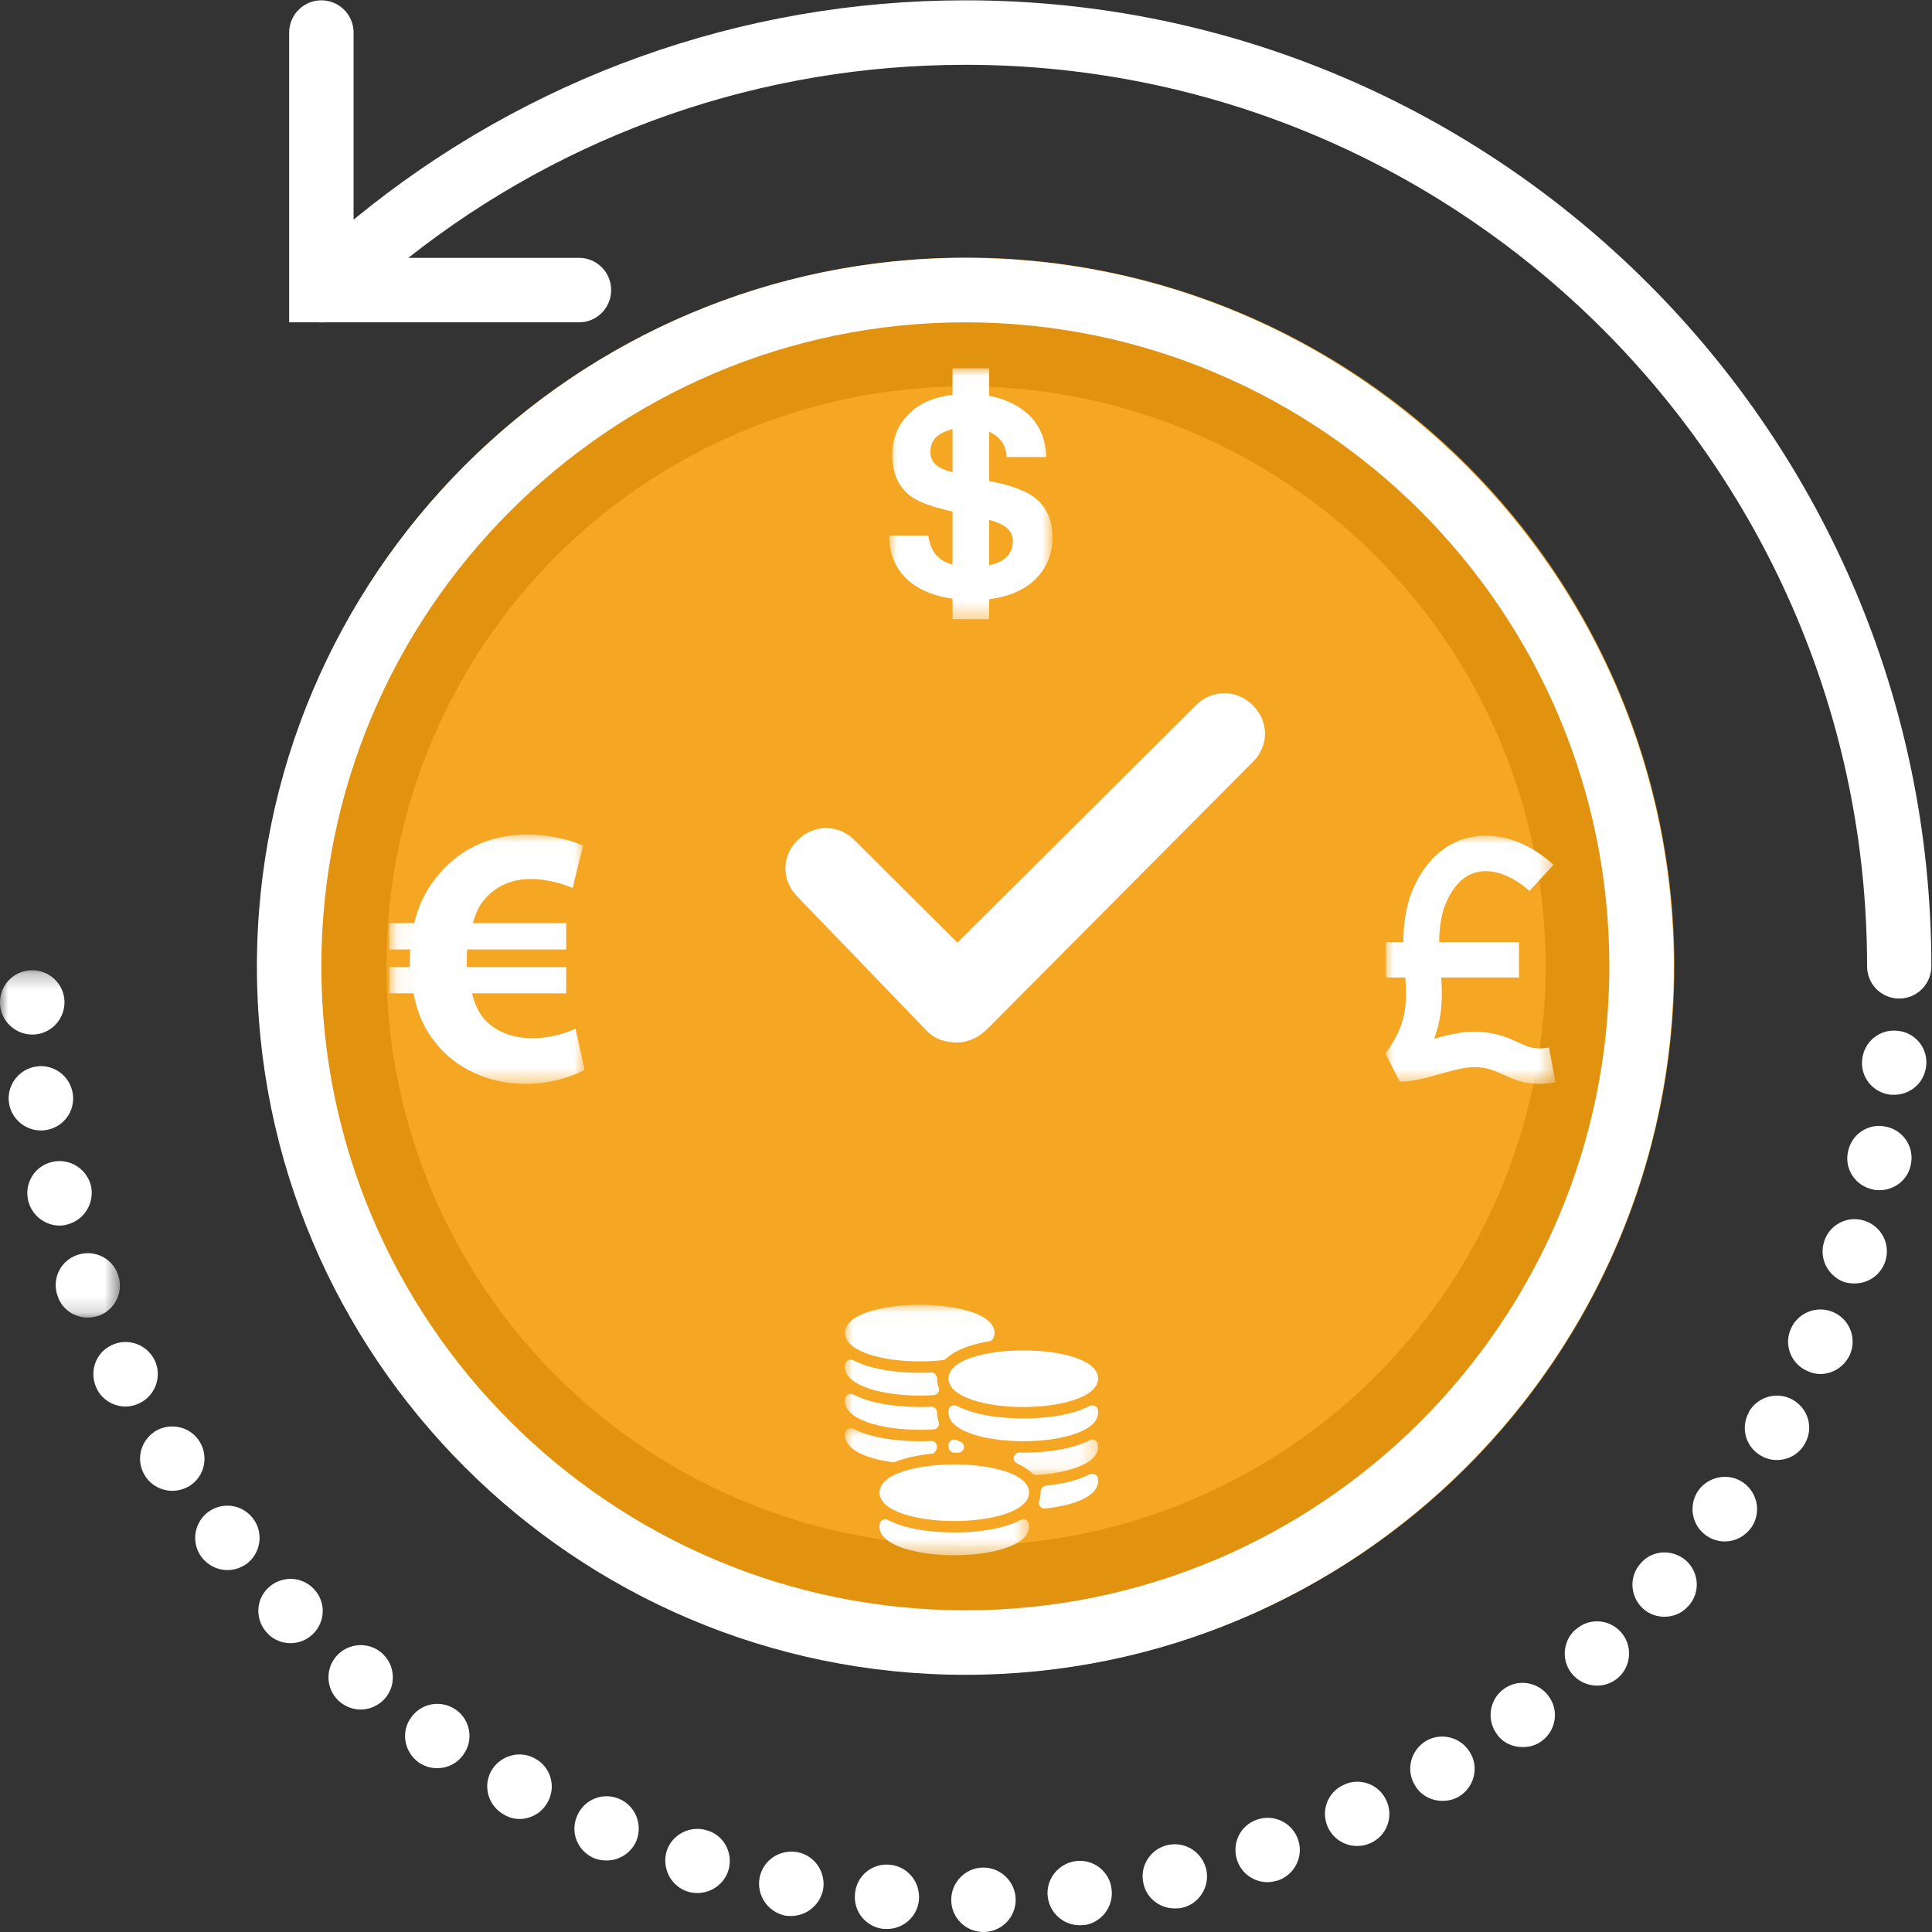 <?xml version="1.0" encoding="UTF-8"?>
<svg width="120px" height="120px" viewBox="0 0 120 120" version="1.1" xmlns="http://www.w3.org/2000/svg" xmlns:xlink="http://www.w3.org/1999/xlink">
    <rect x="0" y="0" width="120" height="120" fill="#333333" stroke="none"/>
    <!-- Generator: Sketch 47.1 (45422) - http://www.bohemiancoding.com/sketch -->
    <title>login-badge</title>
    <desc>Created with Sketch.</desc>
    <defs>
        <polygon id="path-1" points="0 0.263 0 21.837 7.448 21.837 7.448 0.263 0 0.263"></polygon>
        <polygon id="path-3" points="5.074 0.016 0.002 0.016 0.002 15.595 10.145 15.595 10.145 0.016"></polygon>
        <polygon id="path-5" points="11.434 0.022 0.002 0.022 0.002 15.578 5.718 15.578 11.434 15.578 11.434 0.022"></polygon>
        <polygon id="path-7" points="0.002 2.938 0.002 0.023 15.722 0.023 15.722 2.938 0.002 2.938"></polygon>
        <polygon id="path-9" points="6.108 0.006 0.078 0.006 0.078 15.495 12.138 15.495 12.138 0.006"></polygon>
        <polygon id="path-11" points="10.563 7.71 10.563 0 0 0 0 15.42 10.563 15.42"></polygon>
    </defs>
    <g id="navigation" stroke="none" stroke-width="1" fill="none" fill-rule="evenodd">
        <g id="reklam-tipler" transform="translate(-205, -2736)">
            <g id="Group-4" transform="translate(18, 2691)">
                <g id="login-badge" transform="translate(187, 45)">
                    <circle id="Oval" stroke="#E1920F" stroke-width="8" fill="#F5A623" cx="60" cy="60" r="40"></circle>
                    <g id="rewind-time">
                        <path d="M59.96,104.025 C84.22,104.025 103.965,84.278 103.965,60.02 C103.965,35.763 84.22,16.015 59.96,16.015 C35.703,16.015 15.957,35.763 15.957,60.02 C15.957,84.278 35.703,104.025 59.96,104.025 Z M59.96,20.02 C82.022,20.02 99.96,37.96 99.96,60.02 C99.96,82.08 82.022,100.02 59.96,100.02 C37.91,100.02 19.96,82.08 19.96,60.02 C19.96,37.96 37.91,20.02 59.96,20.02 Z" id="Fill-1" fill="#FFFFFF"></path>
                        <path d="M20.128,20.02 L35.968,20.02 C37.07,20.02 37.96,19.122 37.96,18.017 C37.96,16.915 37.07,16.015 35.968,16.015 L25.363,16.015 C35.205,8.252 47.305,4.025 59.96,4.025 C90.84,4.025 115.968,29.14 115.968,60.02 C115.968,61.123 116.855,62.023 117.96,62.023 C119.062,62.023 119.96,61.123 119.96,60.02 C119.96,26.935 93.047,0.02 59.96,0.02 C46.005,0.02 32.675,4.835 21.962,13.643 L21.962,2.022 C21.962,0.917 21.065,0.02 19.96,0.02 C18.858,0.02 17.96,0.917 17.96,2.022 L17.96,20.02 L19.745,20.02 C19.872,20.03 20,20.03 20.128,20.02 Z" id="Fill-7" fill="#FFFFFF"></path>
                        <path d="M9.6,84.472 C9.102,83.478 7.92,83.078 6.925,83.555 C5.918,84.032 5.518,85.235 6.005,86.24 C6.338,86.945 7.06,87.362 7.803,87.362 C8.085,87.362 8.38,87.295 8.662,87.157 C9.658,86.68 10.088,85.48 9.6,84.472 Z" id="Fill-8" fill="#FFFFFF"></path>
                        <path d="M15.703,94.297 C15.02,93.418 13.78,93.263 12.9,93.935 C12.023,94.62 11.865,95.88 12.54,96.737 C12.94,97.257 13.545,97.52 14.12,97.52 C14.56,97.52 14.98,97.382 15.363,97.1 C16.22,96.418 16.378,95.157 15.703,94.297 Z" id="Fill-9" fill="#FFFFFF"></path>
                        <path d="M12.402,89.543 C11.825,88.605 10.585,88.32 9.637,88.897 C8.7,89.502 8.418,90.722 9.005,91.66 C9.385,92.265 10.04,92.597 10.703,92.597 C11.065,92.597 11.425,92.5 11.758,92.305 C12.705,91.72 12.977,90.48 12.402,89.543 Z" id="Fill-10" fill="#FFFFFF"></path>
                        <path d="M16.66,98.623 C15.86,99.375 15.84,100.635 16.602,101.435 C16.983,101.855 17.52,102.06 18.038,102.06 C18.545,102.06 19.043,101.875 19.425,101.505 C20.225,100.743 20.262,99.483 19.483,98.683 C18.72,97.882 17.46,97.862 16.66,98.623 Z" id="Fill-11" fill="#FFFFFF"></path>
                        <path d="M20.88,102.882 C20.165,103.72 20.262,104.98 21.102,105.703 C21.485,106.015 21.942,106.183 22.402,106.183 C22.96,106.183 23.525,105.938 23.925,105.48 C24.637,104.64 24.54,103.38 23.7,102.657 C22.863,101.945 21.602,102.043 20.88,102.882 Z" id="Fill-12" fill="#FFFFFF"></path>
                        <path d="M4.18,76.055 C5.245,75.782 5.897,74.698 5.645,73.623 C5.362,72.56 4.277,71.905 3.203,72.177 C2.138,72.442 1.485,73.515 1.758,74.6 C1.982,75.498 2.803,76.123 3.7,76.123 C3.857,76.123 4.022,76.105 4.18,76.055 Z" id="Fill-13" fill="#FFFFFF"></path>
                        <path d="M2.822,70.195 C3.925,70.04 4.678,69.043 4.522,67.94 C4.365,66.838 3.34,66.085 2.265,66.24 C1.163,66.397 0.4,67.422 0.557,68.498 C0.703,69.502 1.562,70.215 2.54,70.215 C2.638,70.215 2.725,70.215 2.822,70.195 Z" id="Fill-14" fill="#FFFFFF"></path>
                        <g id="Group-18" transform="translate(0, 60)">
                            <mask id="mask-2" fill="white">
                                <use xlink:href="#path-1"></use>
                            </mask>
                            <g id="Clip-16"></g>
                            <path d="M7.325,19.16 C6.963,18.115 5.8,17.578 4.765,17.96 C3.72,18.34 3.203,19.473 3.585,20.517 C3.857,21.337 4.638,21.837 5.44,21.837 C5.683,21.837 5.897,21.797 6.143,21.72 C7.178,21.337 7.705,20.195 7.325,19.16 Z" id="Fill-15" fill="#FFFFFF" mask="url(#mask-2)"></path>
                            <path d="M2.002,4.258 L2.08,4.258 C3.183,4.22 4.043,3.283 4.005,2.178 C3.965,1.085 3.018,0.215 1.925,0.265 C0.82,0.302 -0.04,1.22 4.33680869e-19,2.345 C0.04,3.4 0.938,4.258 2.002,4.258 Z" id="Fill-17" fill="#FFFFFF" mask="url(#mask-2)"></path>
                        </g>
                        <path d="M25.517,106.7 C24.883,107.597 25.117,108.838 26.025,109.483 C26.378,109.718 26.758,109.825 27.157,109.825 C27.802,109.825 28.418,109.522 28.8,108.955 C29.442,108.058 29.2,106.797 28.3,106.183 C27.383,105.558 26.142,105.782 25.517,106.7 Z" id="Fill-19" fill="#FFFFFF"></path>
                        <path d="M97.843,101.24 L97.843,101.22 C97.022,101.983 96.963,103.243 97.725,104.062 C98.125,104.483 98.662,104.698 99.2,104.698 C99.677,104.698 100.165,104.522 100.537,104.18 C101.358,103.418 101.397,102.157 100.665,101.358 C99.922,100.537 98.642,100.48 97.843,101.24 Z" id="Fill-20" fill="#FFFFFF"></path>
                        <path d="M101.905,97.1 C101.162,97.92 101.24,99.18 102.06,99.922 C102.442,100.265 102.92,100.42 103.38,100.42 C103.945,100.42 104.483,100.195 104.882,99.737 C105.625,98.918 105.537,97.657 104.718,96.925 C103.877,96.203 102.618,96.26 101.905,97.1 Z" id="Fill-21" fill="#FFFFFF"></path>
                        <path d="M105.498,92.56 C104.862,93.457 105.058,94.718 105.957,95.362 C106.317,95.615 106.72,95.743 107.12,95.743 C107.763,95.743 108.36,95.44 108.76,94.903 C109.405,94.005 109.2,92.765 108.3,92.1 C107.403,91.455 106.142,91.68 105.498,92.56 Z" id="Fill-22" fill="#FFFFFF"></path>
                        <path d="M93.38,104.922 C92.5,105.578 92.325,106.838 92.978,107.715 C93.36,108.263 93.965,108.515 94.58,108.515 C95,108.515 95.42,108.4 95.763,108.135 C96.66,107.48 96.845,106.22 96.183,105.343 C95.517,104.445 94.257,104.257 93.38,104.922 Z" id="Fill-23" fill="#FFFFFF"></path>
                        <path d="M88.565,108.135 C87.618,108.72 87.305,109.942 87.88,110.88 C88.243,111.525 88.925,111.855 89.6,111.855 C89.942,111.855 90.302,111.778 90.625,111.582 C91.562,111.015 91.885,109.775 91.3,108.838 C90.743,107.9 89.522,107.578 88.565,108.135 Z" id="Fill-24" fill="#FFFFFF"></path>
                        <path d="M111.358,86.945 C110.4,86.397 109.18,86.737 108.623,87.695 L108.642,87.695 C108.085,88.662 108.418,89.882 109.385,90.42 C109.677,90.595 110.02,90.685 110.362,90.685 C111.065,90.685 111.737,90.323 112.1,89.677 C112.665,88.72 112.325,87.5 111.358,86.945 Z" id="Fill-25" fill="#FFFFFF"></path>
                        <path d="M117.862,64.025 C116.757,63.898 115.78,64.698 115.665,65.8 C115.537,66.905 116.338,67.882 117.442,67.998 L117.665,67.998 C118.662,67.998 119.54,67.237 119.638,66.203 C119.765,65.118 118.965,64.123 117.862,64.025 Z" id="Fill-26" fill="#FFFFFF"></path>
                        <path d="M117.138,69.98 C116.065,69.737 115,70.44 114.785,71.525 C114.54,72.597 115.245,73.662 116.317,73.877 C116.465,73.925 116.603,73.925 116.737,73.925 C117.665,73.925 118.505,73.282 118.683,72.345 C118.925,71.26 118.222,70.195 117.138,69.98 Z" id="Fill-27" fill="#FFFFFF"></path>
                        <path d="M115.8,75.82 C114.765,75.48 113.623,76.055 113.3,77.12 C112.96,78.155 113.545,79.297 114.58,79.64 C114.785,79.698 115,79.718 115.205,79.718 C116.045,79.718 116.825,79.18 117.1,78.34 C117.442,77.275 116.865,76.162 115.8,75.82 Z" id="Fill-28" fill="#FFFFFF"></path>
                        <path d="M113.877,81.505 C112.862,81.055 111.68,81.525 111.24,82.52 C110.78,83.535 111.24,84.718 112.265,85.157 C112.52,85.282 112.802,85.343 113.058,85.343 C113.838,85.343 114.56,84.882 114.903,84.14 C115.343,83.115 114.882,81.945 113.877,81.505 Z" id="Fill-29" fill="#FFFFFF"></path>
                        <path d="M83.457,110.86 C82.442,111.32 82.022,112.5 82.48,113.498 C82.823,114.237 83.545,114.657 84.297,114.657 C84.58,114.657 84.862,114.6 85.138,114.472 C86.142,114.025 86.582,112.823 86.103,111.817 C85.645,110.82 84.463,110.382 83.457,110.86 Z" id="Fill-30" fill="#FFFFFF"></path>
                        <path d="M49.523,115.04 C48.438,114.845 47.383,115.537 47.178,116.64 C46.983,117.715 47.685,118.76 48.78,118.985 C48.898,119.005 49.023,119.005 49.14,119.005 C50.078,119.005 50.917,118.34 51.123,117.382 C51.318,116.3 50.605,115.235 49.523,115.04 Z" id="Fill-31" fill="#FFFFFF"></path>
                        <path d="M55.263,115.82 C54.16,115.713 53.182,116.532 53.105,117.638 C52.998,118.76 53.818,119.718 54.922,119.815 L54.922,119.795 C54.98,119.815 55.04,119.815 55.078,119.815 C56.123,119.815 57.002,119.025 57.08,117.98 C57.157,116.875 56.358,115.918 55.263,115.82 Z" id="Fill-32" fill="#FFFFFF"></path>
                        <path d="M43.898,113.683 C42.843,113.36 41.72,113.955 41.398,115 C41.102,116.055 41.68,117.177 42.745,117.5 C42.94,117.56 43.145,117.578 43.32,117.578 C44.18,117.578 44.98,117.022 45.245,116.162 C45.557,115.097 44.96,113.975 43.898,113.683 Z" id="Fill-33" fill="#FFFFFF"></path>
                        <path d="M38.438,111.72 C37.422,111.3 36.26,111.778 35.84,112.802 C35.4,113.82 35.88,114.98 36.905,115.42 C37.157,115.517 37.422,115.558 37.685,115.558 C38.458,115.558 39.2,115.097 39.523,114.345 C39.943,113.32 39.462,112.14 38.438,111.72 Z" id="Fill-34" fill="#FFFFFF"></path>
                        <path d="M66.825,115.595 C65.722,115.743 64.942,116.737 65.078,117.823 C65.205,118.838 66.065,119.58 67.06,119.58 C67.138,119.58 67.218,119.58 67.305,119.56 L67.305,119.58 C68.397,119.445 69.18,118.438 69.043,117.345 C68.925,116.24 67.92,115.46 66.825,115.595 Z" id="Fill-35" fill="#FFFFFF"></path>
                        <path d="M78.085,113.017 C77.04,113.36 76.485,114.502 76.845,115.558 C77.12,116.377 77.9,116.905 78.72,116.905 C78.945,116.905 79.16,116.855 79.385,116.797 C80.42,116.435 80.987,115.302 80.625,114.257 C80.263,113.203 79.12,112.657 78.085,113.017 Z" id="Fill-36" fill="#FFFFFF"></path>
                        <path d="M72.52,114.6 C71.445,114.845 70.763,115.918 71.025,117.002 C71.22,117.92 72.06,118.535 72.96,118.535 C73.125,118.535 73.263,118.535 73.418,118.498 C74.483,118.263 75.165,117.177 74.922,116.105 C74.657,115.02 73.603,114.355 72.52,114.6 Z" id="Fill-37" fill="#FFFFFF"></path>
                        <path d="M61.045,115.998 C59.943,116.015 59.062,116.945 59.083,118.037 C59.102,119.14 60,120 61.085,120 L61.123,120 C62.218,119.98 63.105,119.082 63.085,117.96 C63.057,116.855 62.138,115.978 61.045,115.998 Z" id="Fill-38" fill="#FFFFFF"></path>
                        <path d="M33.222,109.22 C32.265,108.683 31.045,109.043 30.497,110.02 C29.98,110.978 30.343,112.198 31.317,112.715 C31.62,112.9 31.942,112.98 32.265,112.98 C32.977,112.98 33.663,112.597 34.023,111.925 C34.56,110.957 34.2,109.737 33.222,109.22 Z" id="Fill-39" fill="#FFFFFF"></path>
                    </g>
                    <g id="Group-3" transform="translate(24.174, 22.783)">
                        <g id="american-dollar-symbol-(1)" transform="translate(31.054, 0.078)">
                            <mask id="mask-4" fill="white">
                                <use xlink:href="#path-3"></use>
                            </mask>
                            <g id="Clip-2"></g>
                            <path d="M9.057,8.058 C8.587,7.7 7.883,7.404 6.945,7.172 L6.208,7.014 L6.208,3.942 C6.23,3.963 6.251,3.974 6.273,3.974 C6.294,3.974 6.305,3.984 6.305,4.006 C6.923,4.301 7.254,4.808 7.297,5.525 L9.761,5.525 C9.718,4.259 9.238,3.288 8.321,2.612 C7.723,2.169 7.019,1.873 6.208,1.726 L6.208,0.016 L3.936,0.016 L3.936,1.662 C2.87,1.789 2.027,2.127 1.408,2.676 C0.597,3.393 0.192,4.301 0.192,5.399 C0.192,6.581 0.608,7.457 1.44,8.027 C1.888,8.343 2.72,8.639 3.936,8.913 L3.936,12.206 C3.488,12.08 3.147,11.879 2.912,11.605 C2.656,11.309 2.496,10.908 2.432,10.401 L0,10.401 C0,11.647 0.459,12.629 1.376,13.346 C2.038,13.853 2.891,14.18 3.936,14.328 L3.936,15.595 L6.208,15.595 L6.208,14.359 C7.318,14.212 8.203,13.864 8.865,13.315 C9.718,12.576 10.145,11.647 10.145,10.528 C10.145,9.452 9.782,8.628 9.057,8.058 Z M3.936,6.475 C3.574,6.37 3.318,6.275 3.168,6.19 C2.763,5.979 2.56,5.652 2.56,5.209 C2.56,4.723 2.763,4.354 3.168,4.1 C3.382,3.974 3.638,3.868 3.936,3.784 L3.936,6.475 Z M6.593,12.143 C6.486,12.185 6.358,12.217 6.208,12.238 L6.208,9.42 C6.614,9.547 6.923,9.673 7.136,9.8 C7.499,10.032 7.681,10.349 7.681,10.75 C7.681,11.425 7.318,11.89 6.593,12.143 Z" id="Fill-1" fill="#FFFFFF" mask="url(#mask-4)"></path>
                        </g>
                        <g id="coins" transform="translate(28.309, 58.239)">
                            <path d="M6.432,4.599 C6.432,5.761 8.769,6.37 11.077,6.37 C13.385,6.37 15.722,5.761 15.722,4.599 C15.722,2.274 6.432,2.274 6.432,4.599" id="Fill-1" fill="#FFFFFF"></path>
                            <path d="M15.199,6.303 C14.237,6.803 12.773,7.078 11.077,7.078 C9.381,7.078 7.917,6.803 6.955,6.303 C6.844,6.246 6.711,6.25 6.604,6.314 C6.497,6.378 6.432,6.493 6.432,6.617 L6.432,6.724 C6.432,7.886 8.769,8.495 11.077,8.495 C13.385,8.495 15.722,7.886 15.722,6.724 L15.722,6.617 C15.722,6.493 15.657,6.378 15.55,6.314 C15.443,6.25 15.309,6.246 15.199,6.303" id="Fill-2" fill="#FFFFFF"></path>
                            <path d="M2.144,11.682 C2.144,12.844 4.481,13.453 6.789,13.453 C9.097,13.453 11.434,12.844 11.434,11.682 C11.434,9.357 2.144,9.357 2.144,11.682" id="Fill-3" fill="#FFFFFF"></path>
                            <g id="Group-9">
                                <mask id="mask-6" fill="white">
                                    <use xlink:href="#path-5"></use>
                                </mask>
                                <g id="Clip-5"></g>
                                <path d="M10.911,13.386 C9.949,13.886 8.485,14.161 6.789,14.161 C5.093,14.161 3.629,13.886 2.667,13.386 C2.556,13.329 2.423,13.334 2.316,13.397 C2.209,13.461 2.144,13.576 2.144,13.7 L2.144,13.807 C2.144,14.969 4.481,15.578 6.789,15.578 C9.097,15.578 11.434,14.969 11.434,13.807 L11.434,13.7 C11.434,13.576 11.369,13.461 11.262,13.397 C11.155,13.334 11.022,13.329 10.911,13.386" id="Fill-4" fill="#FFFFFF" mask="url(#mask-6)"></path>
                                <path d="M4.645,3.536 C5.128,3.536 5.61,3.51 6.08,3.456 C6.156,3.447 6.228,3.414 6.284,3.362 C6.825,2.857 7.75,2.485 8.958,2.285 C9.085,2.264 9.192,2.176 9.235,2.055 C9.272,1.953 9.29,1.858 9.29,1.766 C9.29,-0.559 0,-0.559 0,1.766 C0,2.928 2.337,3.536 4.645,3.536" id="Fill-6" fill="#FFFFFF" mask="url(#mask-6)"></path>
                                <path d="M4.645,5.661 C4.941,5.661 5.23,5.651 5.509,5.633 C5.622,5.625 5.724,5.566 5.785,5.472 C5.847,5.378 5.859,5.261 5.82,5.156 C5.751,4.971 5.717,4.789 5.719,4.58 C5.719,4.483 5.679,4.39 5.608,4.324 C5.537,4.257 5.438,4.216 5.344,4.226 C5.111,4.237 4.878,4.245 4.645,4.245 C2.949,4.245 1.485,3.969 0.523,3.47 C0.412,3.413 0.279,3.417 0.172,3.481 C0.065,3.545 0,3.66 0,3.784 L0,3.891 C0,5.053 2.337,5.661 4.645,5.661" id="Fill-7" fill="#FFFFFF" mask="url(#mask-6)"></path>
                                <path d="M4.645,7.786 C4.941,7.786 5.23,7.776 5.509,7.758 C5.622,7.75 5.724,7.691 5.785,7.597 C5.847,7.503 5.859,7.386 5.82,7.281 C5.751,7.096 5.717,6.914 5.717,6.705 C5.717,6.608 5.677,6.515 5.606,6.449 C5.536,6.382 5.438,6.344 5.343,6.351 C5.11,6.362 4.877,6.37 4.645,6.37 C2.949,6.37 1.485,6.094 0.523,5.595 C0.412,5.538 0.279,5.542 0.172,5.606 C0.065,5.67 0,5.785 0,5.909 L0,6.016 C0,7.178 2.337,7.786 4.645,7.786" id="Fill-8" fill="#FFFFFF" mask="url(#mask-6)"></path>
                            </g>
                            <path d="M15.199,10.553 C14.526,10.902 13.58,11.146 12.464,11.258 C12.275,11.277 12.141,11.495 12.149,11.682 C12.149,11.861 12.119,12.033 12.059,12.206 C12.02,12.32 12.042,12.447 12.118,12.542 C12.186,12.627 12.289,12.675 12.397,12.675 C12.41,12.675 12.423,12.675 12.436,12.673 C14.493,12.453 15.722,11.818 15.722,10.974 L15.722,10.867 C15.722,10.743 15.657,10.628 15.55,10.564 C15.442,10.499 15.309,10.496 15.199,10.553" id="Fill-10" fill="#FFFFFF"></path>
                            <path d="M6.789,9.203 L7.026,9.207 C7.028,9.207 7.03,9.207 7.032,9.207 C7.199,9.207 7.344,9.093 7.381,8.931 C7.418,8.767 7.334,8.6 7.18,8.531 L7.104,8.497 C7.053,8.475 7.002,8.452 6.954,8.428 C6.843,8.37 6.711,8.375 6.604,8.439 C6.497,8.503 6.432,8.618 6.432,8.742 L6.432,8.849 C6.432,9.045 6.592,9.203 6.789,9.203" id="Fill-11" fill="#FFFFFF"></path>
                            <g id="Group-15" transform="translate(0, 7.656)">
                                <mask id="mask-8" fill="white">
                                    <use xlink:href="#path-7"></use>
                                </mask>
                                <g id="Clip-13"></g>
                                <path d="M15.199,0.772 C14.237,1.271 12.773,1.547 11.077,1.547 L10.841,1.542 C10.697,1.53 10.524,1.656 10.488,1.819 C10.451,1.983 10.535,2.149 10.688,2.219 C11.075,2.393 11.392,2.6 11.628,2.834 C11.695,2.901 11.786,2.938 11.88,2.938 C11.888,2.938 11.895,2.937 11.903,2.937 C13.665,2.826 15.722,2.303 15.722,1.193 L15.722,1.086 C15.722,0.962 15.657,0.847 15.55,0.783 C15.443,0.719 15.309,0.715 15.199,0.772" id="Fill-12" fill="#FFFFFF" mask="url(#mask-8)"></path>
                                <path d="M2.988,2.145 C3.033,2.145 3.078,2.137 3.12,2.12 C3.749,1.873 4.517,1.704 5.402,1.616 C5.59,1.597 5.725,1.361 5.717,1.173 C5.717,1.077 5.677,0.984 5.606,0.917 C5.536,0.85 5.438,0.815 5.343,0.82 C5.11,0.831 4.877,0.838 4.645,0.838 C2.949,0.838 1.485,0.563 0.523,0.064 C0.412,0.006 0.279,0.011 0.172,0.074 C0.065,0.138 0,0.254 0,0.377 L0,0.484 C0,1.267 1.098,1.887 2.939,2.142 C2.955,2.144 2.972,2.145 2.988,2.145" id="Fill-14" fill="#FFFFFF" mask="url(#mask-8)"></path>
                            </g>
                        </g>
                        <g id="euro-symbol-(1)" transform="translate(0, 29.042)">
                            <mask id="mask-10" fill="white">
                                <use xlink:href="#path-9"></use>
                            </mask>
                            <g id="Clip-2"></g>
                            <path d="M11.577,12.061 C11.087,12.313 9.991,12.661 8.926,12.661 C7.758,12.661 6.662,12.313 5.918,11.485 C5.567,11.092 5.311,10.563 5.148,9.871 L10.996,9.871 L10.996,8.233 L4.822,8.233 L4.822,7.865 C4.822,7.611 4.822,7.38 4.843,7.148 L10.996,7.148 L10.996,5.513 L5.194,5.513 C5.362,4.914 5.592,4.384 5.944,4.016 C6.662,3.163 7.693,2.77 8.783,2.77 C9.808,2.77 10.787,3.073 11.392,3.325 L12.045,0.697 C11.205,0.329 9.95,0.006 8.549,0.006 C6.336,0.006 4.471,0.879 3.171,2.382 C2.426,3.209 1.84,4.272 1.559,5.513 L0,5.513 L0,7.148 L1.305,7.148 C1.305,7.38 1.279,7.611 1.279,7.844 L1.279,8.233 L0,8.233 L0,9.871 L1.514,9.871 C1.728,11.092 2.192,12.085 2.819,12.868 C4.124,14.572 6.199,15.495 8.503,15.495 C9.996,15.495 11.347,15.056 12.138,14.623 L11.577,12.061 Z" id="Fill-1" fill="#FFFFFF" mask="url(#mask-10)"></path>
                        </g>
                        <g id="sterling-pound-symbol" transform="translate(61.873, 29.12)">
                            <mask id="mask-12" fill="white">
                                <use xlink:href="#path-11"></use>
                            </mask>
                            <g id="Clip-2"></g>
                            <path d="M10.167,13.159 C9.292,13.317 8.908,13.14 8.272,12.849 C7.739,12.606 7.075,12.3 6.096,12.203 C5.025,12.087 3.975,12.349 3.03,12.616 C3.548,11.231 3.547,9.974 3.471,8.812 L8.3,8.812 L8.3,6.608 L3.343,6.608 C3.346,5.937 3.414,5.253 3.635,4.514 C3.948,3.638 4.554,2.548 5.668,2.27 C6.647,2.027 7.873,2.462 8.947,3.436 L10.449,1.808 C8.797,0.314 6.856,-0.296 5.125,0.136 C3.499,0.539 2.22,1.846 1.526,3.81 L1.509,3.857 C1.21,4.851 1.12,5.763 1.118,6.608 L0.032,6.608 L0.032,8.812 L1.24,8.812 C1.354,10.415 1.332,11.762 0,13.519 L0.89,15.281 C1.726,15.281 2.57,15.039 3.385,14.808 C4.239,14.564 5.121,14.313 5.856,14.393 L5.867,14.394 C6.476,14.454 6.876,14.638 7.336,14.848 C7.932,15.12 8.586,15.421 9.564,15.421 C9.864,15.421 10.196,15.392 10.567,15.326 L10.167,13.159 Z" id="Fill-1" fill="#FFFFFF" mask="url(#mask-12)"></path>
                        </g>
                        <g id="circular-clock" transform="translate(24.545, 20.22)" fill="#FFFFFF">
                            <path d="M10.75,21.748 C10.077,21.748 9.403,21.58 8.898,21.078 L0.82,12.7 C-0.19,11.695 -0.19,10.186 0.82,9.181 C1.83,8.176 3.344,8.176 4.355,9.181 L10.75,15.548 L25.562,0.803 C26.571,-0.202 28.086,-0.202 29.096,0.803 C30.106,1.808 30.106,3.316 29.096,4.322 L12.602,20.91 C12.097,21.413 11.423,21.748 10.75,21.748 Z" id="Fill-6"></path>
                        </g>
                    </g>
                </g>
            </g>
        </g>
    </g>
</svg>